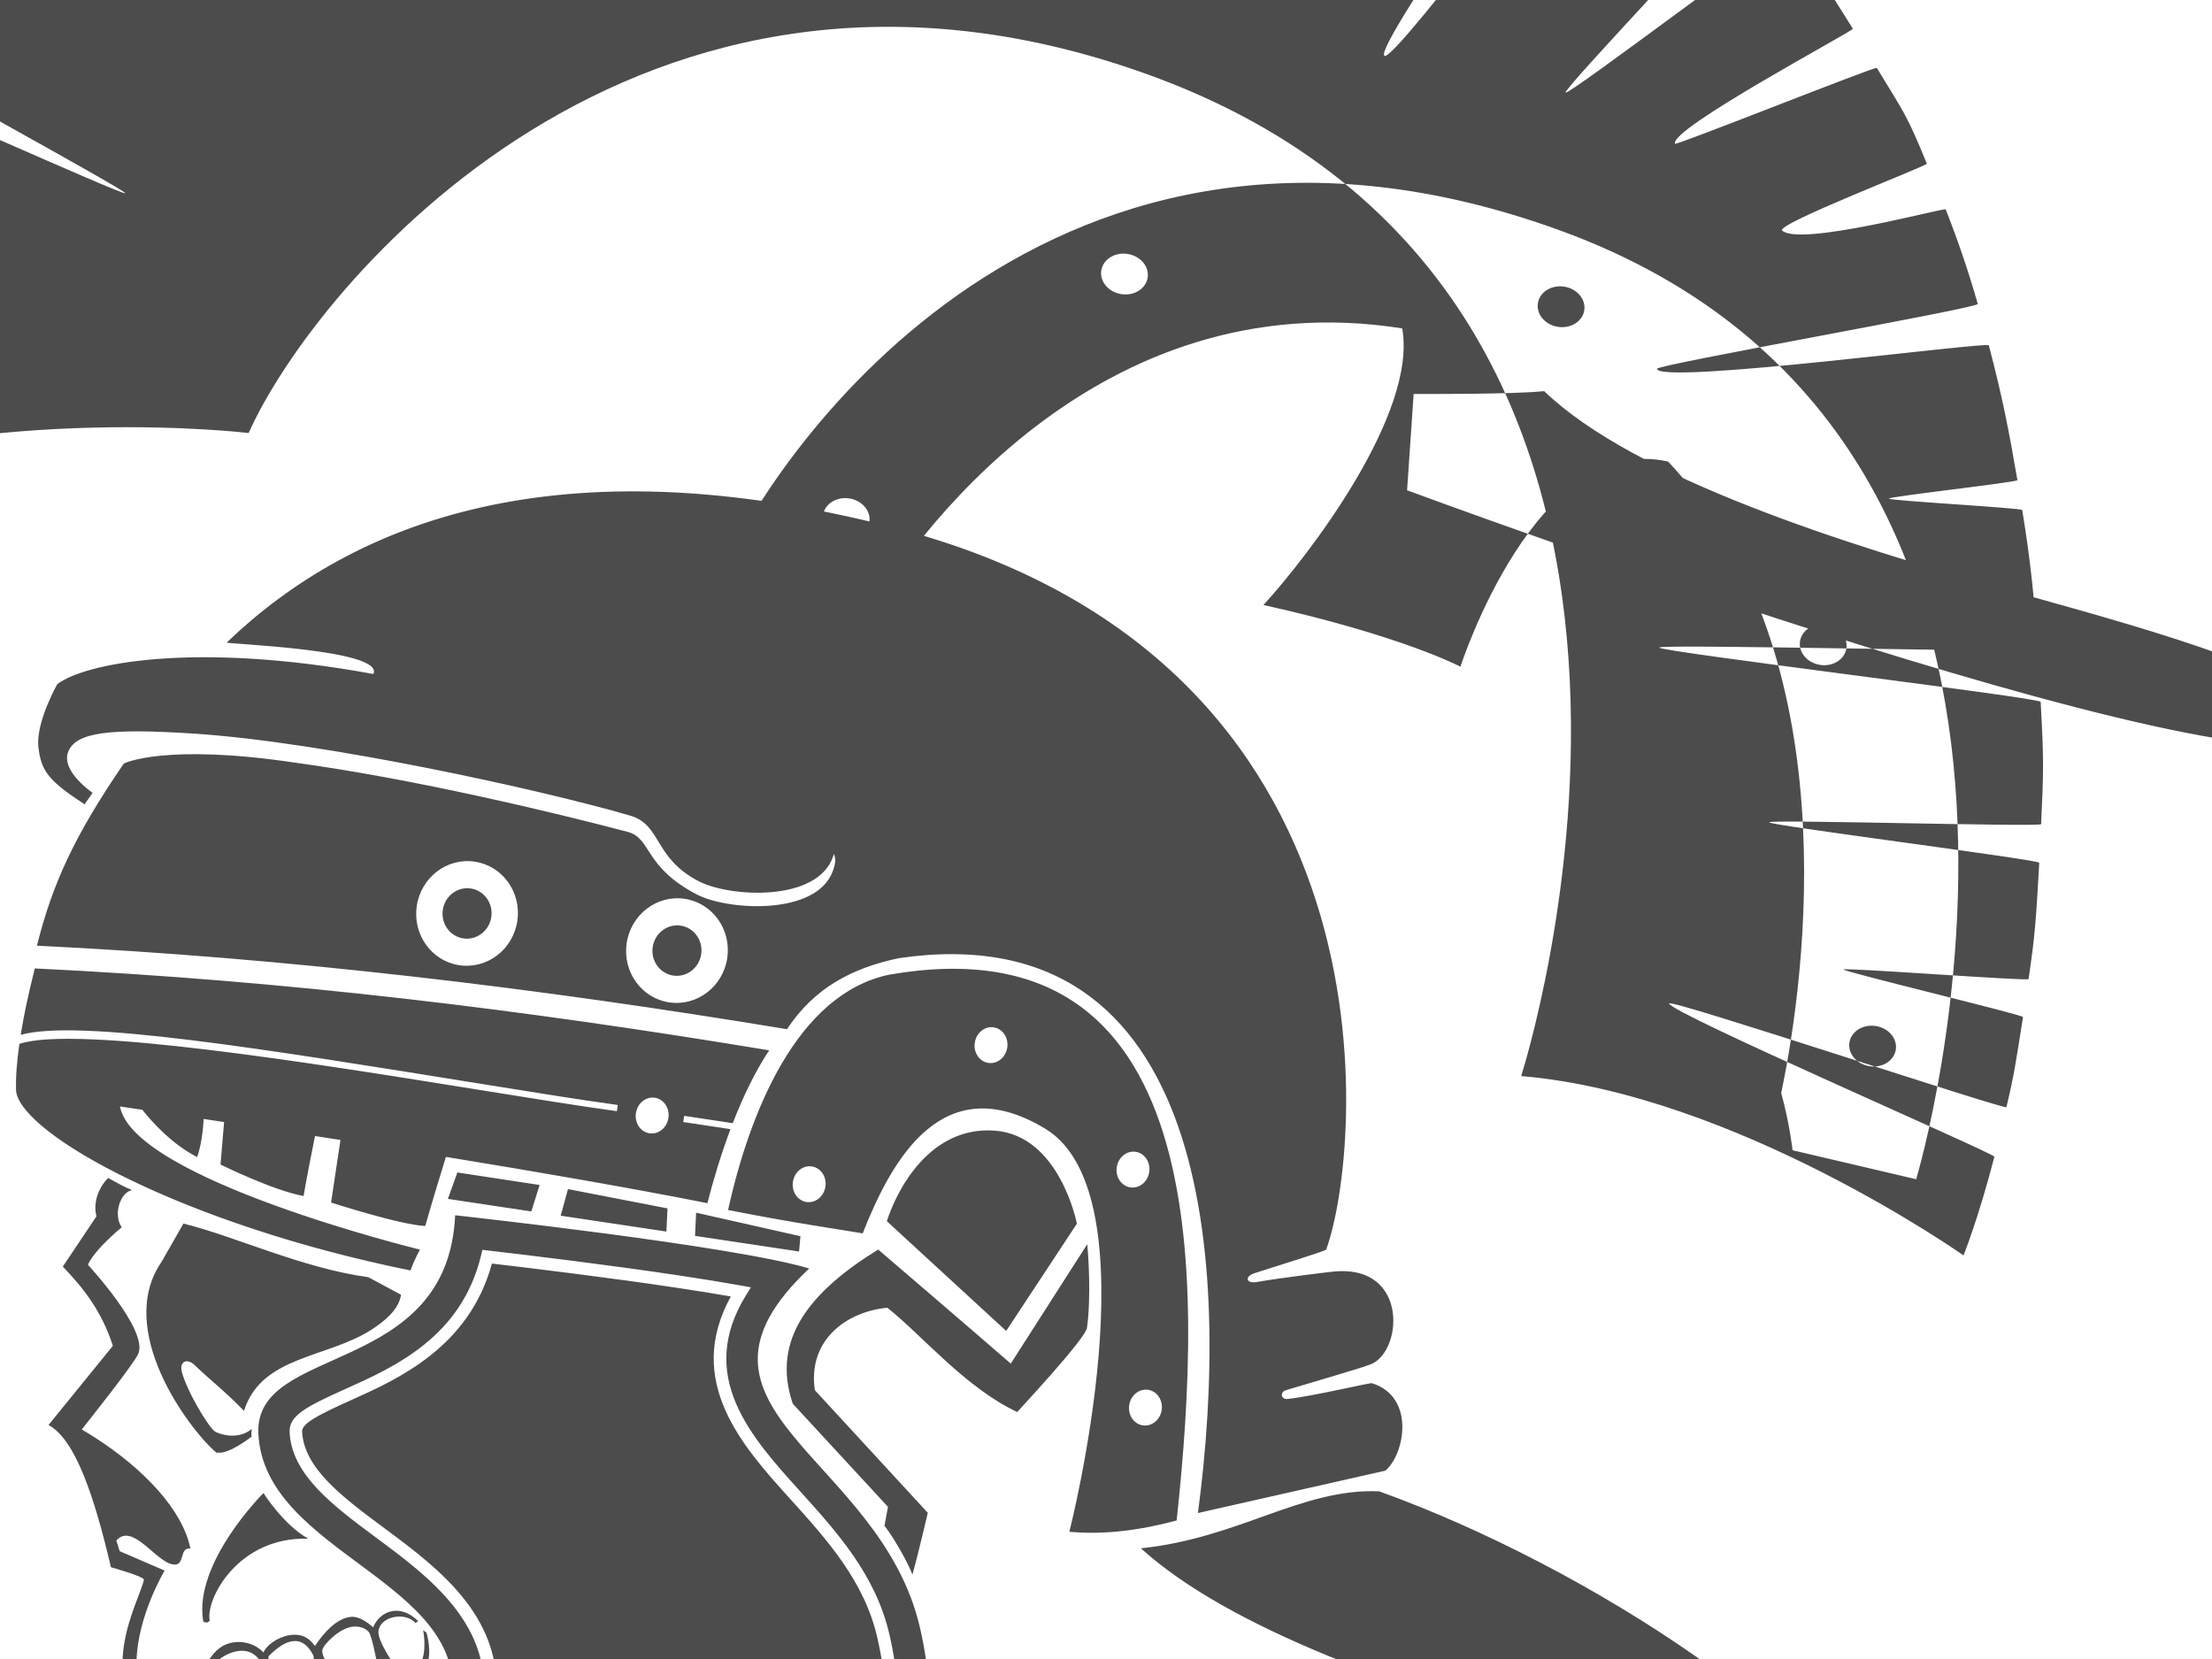 <?xml version="1.0"?><svg width="640" height="480" xmlns="http://www.w3.org/2000/svg">
 <title>Roman Gladiator Skull</title>
 <g>
  <title>Layer 1</title>
  <g id="g4843">
   <g id="g4845">
    <path d="m287.82,327.129c-18.825,-1.381 -28.347,17.178 -31.227,26.202l34.53,31.753l20.457,-31.043c0,0 -4.938,-25.531 -23.76,-26.912m-31.08,51.242c9.822,7.732 22.5,23.098 37.572,30.17c0.078,-0.172 20.457,-21.871 20.202,-24.54c0.789,-5.145 0.879,-15.305 0.06,-24.018l-22.125,34.548c-14.856,-12.875 -38.364,-32.999 -38.364,-32.999c-19.167,11.838 -31.18,25.662 -24.708,44.61l27.54,29.826c0,0 -0.393,2.142 -1.005,5.463c3.516,4.652 7.209,11.68 8.067,14.153c1.659,-5.79 4.461,-17.884 4.461,-17.884l-32.676,-35.48c-2.139,-14.41 9.06,-22.741 20.976,-23.85m74.775,-357.035c181.356,64.872 108.603,290.007 108.603,290.007c61.77,5.163 127.977,51.88 127.977,51.88c0,0 4.176,-10.165 8.943,-28.54c0.237,-0.901 -94.596,-41.922 -94.095,-44.364c0.288,-1.404 97.353,30.921 97.572,30.014c2.259,-9.282 2.802,-13.496 4.809,-26.072c0.102,-0.624 -52.035,-13.128 -51.939,-13.752c0.099,-0.627 53.433,3.408 53.529,2.778c1.947,-12.873 2.208,-17.937 3.105,-33.666c0.051,-0.888 -78.198,-10.815 -78.15,-11.706c0.048,-0.894 78.648,1.422 78.687,0.531c0.705,-15.3 0.843,-17.874 -0.132,-35.382c-0.066,-1.185 -110.244,-14.502 -110.319,-15.69c-0.072,-1.185 109.572,1.677 109.488,0.489c-1.017,-14.469 -1.935,-24.597 -4.5,-40.293c-0.099,-0.609 -38.451,-2.694 -38.553,-3.303c-0.102,-0.606 37.254,-4.737 37.155,-5.346c-2.424,-14.166 -4.314,-24 -8.265,-38.997c-0.318,-1.203 -95.199,11.496 -96.018,6.795c-0.216,-1.227 93.159,-17.583 92.817,-18.783c-2.652,-9.309 -5.754,-18.435 -9.279,-27.357c-0.237,-0.594 -42.231,10.854 -47.316,6.123c-1.974,-1.839 42.108,-18.756 41.862,-19.347c-5.919,-14.439 -6.426,-14.445 -14.475,-27.702c-0.333,-0.546 -58.149,22.533 -58.398,21.945c-1.806,-4.236 51.81,-32.733 51.471,-33.276c-8.406,-13.458 -9.09,-14.787 -19.482,-26.808c-0.816,-0.942 -62.802,46.194 -63.63,45.261c-0.828,-0.936 53.148,-57.537 52.308,-58.461c-12.486,-13.764 -22.611,-23.619 -37.428,-35.088c-0.951,-0.738 -64.308,85.023 -67.29,82.926c-3.585,-2.523 58.89,-89.406 57.921,-90.12c-11.565,-8.547 -18.306,-13.293 -31.023,-20.313c-0.54,-0.297 -34.617,60.09 -36.999,58.878c-1.701,-0.867 28.836,-63.432 28.29,-63.729c-15.792,-8.484 -25.737,-13.416 -42.987,-19.323c-0.558,-0.195 -23.427,64.809 -25.836,64.449c-2.982,-0.447 13.809,-68.568 13.251,-68.754c-16.575,-5.481 -26.142,-8.013 -43.758,-10.89c-1.191,-0.195 -23.472,119.562 -26.808,118.935c-3.003,-0.567 15.837,-120.717 14.646,-120.888c-17.265,-2.442 -29.127,-3.621 -47.094,-3.36c-0.906,0.012 -8.838,69.984 -9.744,70.002c-0.906,0.024 -0.597,-69.876 -1.503,-69.849c-13.791,0.417 -25.207,1.287 -39.269,3.402c-1.5,0.228 6.285,62.016 4.788,62.259c-1.499,0.246 -17.243,-60.252 -18.737,-59.991c-18.471,3.219 -33.369,7.107 -49.588,12.339c-1.428,0.459 35.715,103.086 34.291,103.563c-1.42,0.477 -48.275,-98.703 -49.69,-98.205c-17.528,6.141 -26.851,10.875 -41.791,18.924c-1.058,0.57 40.743,58.629 37.274,59.313c-3.3,0.645 -44.917,-55.053 -45.965,-54.459c-16.003,9.09 -25.402,15.576 -38.516,26.247c-0.717,0.585 48.331,48.552 47.621,49.143c-0.713,0.585 -59.231,-39.417 -59.934,-38.823c-12.979,10.944 -19.231,17.913 -29.48,29.724c-0.588,0.678 31.454,23.337 31.013,24.12c-2.289,4.077 -36.419,-17.715 -36.996,-17.028c-11.615,13.851 -16.901,21.576 -25.148,35.49c-0.455,0.768 67.888,37.932 67.438,38.703c-0.448,0.771 -71.753,-31.419 -72.195,-30.642c-7.621,13.371 -11.671,20.391 -16.502,32.7c-0.216,0.552 20.55,10.686 20.334,11.238c-0.144,0.378 -11.188,-0.906 -18.148,-1.563c-3.17,-0.306 -6.648,2.616 -7.164,4.062c-5.231,14.598 -7.08,19.161 -8.76,30.252c-0.095,0.609 59.565,3.12 60.292,5.973c0.575,2.259 -62.19,5.82 -62.268,6.435c-1.434,11.55 -0.962,20.355 1.058,25.251c64.518,-23.256 139.058,-14.331 139.058,-14.331c18.79,-42.192 112.477,-156.567 259.569,-103.95m-130.424,336.241l30.1,4.522l0.408,-4.426l-30.188,-6.8l-0.321,6.704zm382.029,-186.248c-49.548,-13.799 -110.25,-33.064 -136.353,-58.166c-8.793,0.984 -37.755,0.825 -37.755,0.825l-1.899,27.862c0,0 262.686,97.568 270.888,68.627c-8.874,-15.193 -50.808,-26.874 -94.881,-39.149m-325.751,301.71c-3.96,-17.336 -15.18,-29.747 -26.028,-41.749c-14.035,-15.529 -29.942,-33.134 -15.476,-56.565l1.396,-2.26l-2.616,-0.472c-5.189,-0.935 -11.309,-1.934 -18.186,-2.966c-20.283,-3.048 -43.345,-5.833 -55.285,-7.221l-1.595,-0.185l-0.375,1.561c-5.686,23.653 -25.07,32.337 -39.223,38.676c-11.674,5.227 -16.406,7.819 -16.184,12.505c0.587,12.39 12.566,21.275 25.254,30.694c15.256,11.32 34.243,25.405 30.514,49.1c-3.181,20.212 -31.848,28.338 -62.197,36.945c-24.753,7.019 -52.812,14.977 -57.501,27.327c-1.559,4.097 -0.236,9.476 3.928,15.991c6.708,10.5 24.125,18.344 49.048,22.094l0.007,0c45.52,6.843 106.073,-1.008 129.804,-12.596c44.425,-21.695 65.395,-64.181 54.715,-110.877m8.826,-2.017c11.415,49.922 -10.836,97.228 -59.57,121.028c-38.074,18.594 -164.15,28.42 -190.459,-12.756c-37.02,-57.949 108.921,-51.375 114.458,-86.545c5.536,-35.17 -54.223,-43.232 -55.868,-77.958c-1.24,-26.167 54.76,-16.179 56.94,-63.173c0,0 80.453,8.764 102.431,15.392c-43.345,40.809 20.652,54.089 32.067,104.012m-37.54,-37.302c-13.733,-15.196 -30.725,-33.995 -17.202,-58.618c-4.574,-0.793 -9.785,-1.634 -15.535,-2.497c-19.372,-2.911 -41.304,-5.582 -53.594,-7.018c-6.577,24.219 -27.155,33.434 -40.863,39.574c-9.604,4.3 -14.155,6.75 -14.047,9.031c0.507,10.676 11.817,19.066 23.789,27.949c16.049,11.907 36.009,26.719 31.94,52.581c-3.541,22.498 -33.29,30.934 -64.787,39.865c-21.546,6.11 -51.062,14.477 -55.105,25.127c-1.112,2.926 0.132,7.337 3.598,12.756c6.133,9.606 22.662,16.872 46.533,20.462l-0.26,1.794l0.27,-1.793c44.883,6.745 104.421,-0.915 127.677,-12.27c42.832,-20.918 63.052,-61.848 52.774,-106.817c-3.753,-16.413 -14.649,-28.469 -25.186,-40.126m-189.025,50.631c0.516,5.266 2.485,10.344 6.95,14.386c2.82,-0.975 1.111,-8.84 0.385,-12.23l-0.769,-0.627c-2.087,-1.725 -4.33,-3.144 -5.695,-2.78c-0.268,0.07 -0.581,0.616 -0.871,1.25m10.199,0.408c1.927,3.977 5.825,10.037 7.701,13.183l3.843,-1.408c-0.644,-4.145 -1.587,-9.602 -2.891,-12.742c-1.94,-1.064 -3.748,-1.453 -5.375,-1.068c-1.418,0.334 -2.491,1.168 -3.277,2.034m11.784,-2.699l8.404,11.961l5.934,-2.422l0.611,-6.97l1.841,-2.238l6.314,7.738c0,0 5.812,-1.378 6.258,-2.57c0.445,-1.19 -0.274,-8.507 -0.274,-8.507l-0.369,-0.667c-1.171,-2.117 -2.641,-3.267 -4.207,-3.537c-3.28,-0.458 -6.406,2.359 -8.371,4.302c-0.199,0.197 0.035,1.894 -0.127,2.056l-1.636,1.242l-0.913,-2.139c-2.444,-3.486 -6.15,-2.83 -8.142,-2.13c-2.434,0.854 -4.402,2.465 -5.323,3.881m31.658,-4.703c-0.402,1.668 2.638,6.803 5.507,7.521c2.866,0.721 10.159,-4.424 10.159,-4.424c0,0 -1.338,-7.065 -2.207,-8.214c-0.865,-1.151 -2.731,-1.744 -4.453,-1.621c-3.901,0.281 -8.605,5.072 -9.006,6.737m16.054,14.227c-0.725,0.783 1.942,6.112 1.942,6.112c3.951,-0.116 7.257,-2.798 8.597,-5.658c1.011,-2.164 0.84,-4.232 -0.431,-5.755c0,0 -9.378,4.518 -10.107,5.3m-0.103,8.231c0,0 -1.673,-6.177 -2.286,-6.414c-1.702,-0.661 -7.611,2.776 -8.002,3.895c-0.392,1.122 1.252,6.612 1.252,6.612c2.712,0.856 5.495,0.47 7.332,-1.039c1.007,-0.824 1.587,-1.885 1.704,-3.054m-10.53,5.138l-0.23,0.073l-3.137,-6.819c0,0 -5.714,2.323 -6.434,3.725c-0.716,1.399 2.915,7.24 2.915,7.24c1.845,-0.272 4.477,-1.202 5.981,-2.538c0.476,-0.424 0.997,-1.053 0.904,-1.679m-10.056,5.566c0,0 -2.282,-7.311 -3.582,-7.793c-1.3,-0.483 -4.515,1.495 -4.515,1.495l0.877,8.572c2.685,0.708 4.936,-0.429 5.626,-0.84c0.844,-0.505 1.331,-1.021 1.595,-1.435m-9.554,3.024l-0.129,-0.344l-4.201,-6.185l-4.199,1.598l2.35,8.283c2.407,0.527 4.432,0.198 5.569,-0.974c0.677,-0.704 0.905,-1.589 0.611,-2.379m-9.051,4.568l-5.012,-6.154l-3.123,1.856l1.499,6.179c3.274,0.204 5.664,-0.879 6.545,-1.767c0.043,-0.044 0.057,-0.075 0.091,-0.115m-9.742,3.547c-1.439,-0.745 -4.555,-3.964 -5.4,-3.997c-0.473,0.01 -1.601,0.458 -2.125,1.406c-0.373,0.766 2.366,3.702 2.942,4.827c0.757,0.041 1.582,-0.118 2.412,-0.49c0.948,-0.425 1.713,-1.077 2.17,-1.746m-28.186,-68.195c-4.781,-20.348 -10.261,-36.97 -18.07,-41.159l18.621,-22.91c-3.25,-10.106 -8.604,-16.813 -14.481,-22.923l9.739,-14.553c-1.228,-4.609 1.293,-9.113 3.38,-11.088c2.423,1.29 4.356,2.502 6.915,3.482c-3.706,0.818 -5.402,7.499 -2.99,10.762c-8.919,7.584 -9.76,10.89 -9.76,10.89c0,0 17.524,18.881 14.554,25.732c-1.284,2.967 -15.055,20.264 -16.36,21.899c1.242,0.73 2.471,1.475 3.674,2.245c14.265,9.142 25.482,20.977 27.766,32.208c-3.143,-0.414 -1.639,4.439 -4.335,4.634c-5.044,0.367 -12.177,-12.518 -17.1,-6.961l0.976,3.088l13.001,5.613c0,0 -7.877,13.117 -8.137,26.295c0.147,-0.076 0.288,-0.176 0.443,-0.216c2.266,-0.6 4.873,1.883 7.413,3.986l0.23,0.19c0.961,-1.39 2.152,-3.91 4.65,-4.504c2.118,-0.498 4.863,0.716 7.264,2.072c0.844,-2.226 3.042,-5.473 6.289,-6.614c3.829,-1.343 8.125,-0.097 10.431,2.488c1.182,-2.742 6.027,-5.639 10.163,-5.062c0.02,0.004 0.039,0.005 0.06,0.007c1.804,0.272 3.374,1.336 4.679,3.167c2.462,-3.638 6.244,-8.119 10.533,-8.428c2.208,-0.161 4.683,1.552 6.293,3.047c0.936,-2.236 2.695,-3.912 4.84,-4.531c2.749,-0.792 5.666,0.18 8.217,2.746l-0.777,0.503c-2.06,-2.075 -4.852,-2.111 -6.936,-1.51c-1.706,0.491 -3.469,1.719 -3.787,3.787c-0.437,2.851 4.853,10.282 4.853,10.282l7.028,-0.232c2.39,-3.794 1.044,-10.204 1.044,-10.204l0.966,0.68c0,0 1.739,5.443 0.056,9.866c0,0 2.004,0.871 1.393,1.296c-1.333,0.934 -3.751,1.909 -3.751,1.909c1.487,2.027 1.657,4.705 0.416,7.365c-1.613,3.444 -5.638,6.712 -10.445,6.735c-0.053,1.814 -0.889,3.498 -2.389,4.729c-2.126,1.741 -5.208,2.329 -8.242,1.593c-0.172,0.644 -0.588,1.368 -1.437,2.121c-2.054,1.823 -6.158,3.224 -8.561,3.063c-0.413,0.88 -1.274,1.753 -2.461,2.461c-2.146,1.275 -4.657,1.63 -6.965,1.05c-0.08,0.94 -0.503,1.868 -1.229,2.62c-1.685,1.734 -4.57,2.215 -7.854,1.349c-0.153,0.335 -0.389,0.665 -0.697,0.974c-1.445,1.455 -4.787,2.701 -8.894,2.209c-0.489,1.327 -1.349,2.974 -3.06,3.743c-1.297,0.581 -3.028,0.38 -4.228,0.202c-2.932,-0.442 -4.548,-3.649 -5.473,-6.177c-0.377,-1.027 1.628,-3.808 4.285,-5.69c0.496,-0.352 5.251,4.897 5.758,4.566c0.092,-0.059 1.051,-0.554 1.006,-0.839c-0.218,-1.316 -2.549,-4.89 -2.124,-5.15c2.075,-1.277 3.816,-2.217 6.516,-3.658c0.535,-0.283 4.172,6.656 4.708,6.376c0.537,-0.279 -2.031,-7.781 -1.493,-8.061c2.481,-1.281 3.285,-1.871 5.967,-3.194c0.5,-0.246 4.233,4.914 4.733,4.67c0.5,-0.245 -0.864,-6.103 -0.361,-6.347c1.949,-0.954 4,-1.896 6.093,-2.822c0.382,-0.17 1.311,0.899 1.694,0.729c0.384,-0.167 0.223,-1.568 0.608,-1.737c2.448,-1.055 4.924,-2.086 7.331,-3.077c0.486,-0.205 1.83,1.523 2.311,1.325c0.674,-0.275 0.48,-2.473 1.135,-2.744c2.624,-1.079 5.1,-2.106 7.295,-3.056c0.513,-0.222 1.698,0.893 2.18,0.678c0.627,-0.278 0.543,-1.888 1.106,-2.152c1.842,-0.864 3.333,-1.645 4.335,-2.331c1.229,-0.837 0.106,-2.729 -1.18,-2.809c-0.321,-0.209 -6.16,1.629 -14.231,4.229c-0.581,0.189 -2.677,-3.764 -3.258,-3.578c-0.584,0.187 0.345,4.519 -0.24,4.706c-3.391,1.098 -7.057,2.284 -10.797,3.482c-0.573,0.184 -3.102,-3.867 -3.673,-3.684c-0.574,0.182 0.811,4.598 0.24,4.78c-3.85,1.226 -7.716,2.438 -11.383,3.553c-0.594,0.184 -3.938,-6.751 -4.533,-6.569c-0.596,0.179 1.554,7.472 0.958,7.65c-3.159,0.94 -6.105,1.782 -8.676,2.462c-0.565,0.151 -4.844,-9.943 -5.428,-9.954c-1.673,-0.022 2.593,10.679 2.023,10.814c-3.805,0.899 -6.244,1.222 -6.49,0.645c-19.992,-16.109 -5.644,-39.146 -4.356,-45.622c0.18,-0.917 -9.526,-3.606 -9.526,-3.606m513.722,83.385c-13.074,-35.46 -85.725,-83.395 -146.802,-105.361c-22.524,-0.905 -40.317,13.5 -68.925,16.491c25.719,23.321 76.071,40.992 124.053,54.357c39.783,11.081 75.624,21.073 91.674,34.513m-218.79,-193.298c2.595,0.39 5.046,-1.597 5.475,-4.442c0.426,-2.842 -1.332,-5.463 -3.927,-5.852c-2.595,-0.389 -5.046,1.598 -5.472,4.439c-0.426,2.846 1.332,5.463 3.924,5.855m-0.321,63.005c-0.429,2.842 1.329,5.463 3.924,5.852c2.595,0.391 5.046,-1.597 5.472,-4.44c0.429,-2.842 -1.332,-5.463 -3.924,-5.851c-2.598,-0.392 -5.046,1.597 -5.472,4.439m-35.283,-103.455c0.426,-2.844 -1.332,-5.463 -3.927,-5.856c-2.595,-0.39 -5.046,1.599 -5.472,4.443c-0.429,2.841 1.329,5.463 3.924,5.853c2.598,0.39 5.046,-1.599 5.475,-4.44m-52.617,40.237c0.429,-2.842 -1.332,-5.463 -3.927,-5.852c-2.595,-0.392 -5.044,1.598 -5.47,4.439c-0.428,2.844 1.33,5.462 3.925,5.855c2.595,0.388 5.046,-1.6 5.472,-4.442m70.581,99.853c0,0 24.927,-97.356 -6.963,-116.608c-29.523,-17.828 -44.325,8.669 -52.833,30.275c-5.796,-1.025 -19.445,-2.9 -38.952,-6.769c6.211,-28.008 19.775,-62.372 46.533,-68.066c92.832,-16.182 91.032,85.634 83.259,157.902c-10.47,2.81 -20.838,4.205 -31.044,3.266m-98.986,-165.965c1.244,-8.274 -4.261,-15.96 -12.294,-17.166c-8.033,-1.206 -15.554,4.521 -16.799,12.795c-1.243,8.277 4.262,15.96 12.294,17.166c8.034,1.209 15.556,-4.518 16.799,-12.795m-60.732,-10.749c1.243,-8.274 -4.263,-15.96 -12.294,-17.166c-8.034,-1.209 -15.552,4.521 -16.796,12.795c-1.246,8.274 4.262,15.957 12.294,17.166c8.032,1.206 15.552,-4.521 16.796,-12.795m-125.21,-33.765c-10.277,-6.732 -12.604,-9.522 -13.363,-16.653c-0.758,-7.131 5.465,-18.099 5.465,-18.099c7.575,-5.877 38.992,-12.57 91.464,-2.946c3.302,-7.158 -42.893,-8.661 -42.427,-9.111c36.446,-34.974 95.757,-58.149 192.433,-33.423c149.418,38.217 136.011,180.809 125.661,209.071c-0.144,0.393 -13.269,4.418 -20.739,6.827c-2.943,0.948 -2.445,3.086 0.618,2.557c7.689,-1.335 21.54,-2.972 22.116,-3.007c22.548,-2.333 20.112,24.532 10.122,27.074c-0.435,0.341 -16.8,5.16 -23.772,7.233c-1.803,0.539 -1.428,2.746 0.483,2.538c7.317,-0.789 23.841,-4.744 24.411,-4.567c12.63,3.954 9.528,20.515 3.9,25.3l-54.243,12.266c9.528,-71.543 3.909,-173.728 -86.556,-160.54c-13.293,2.826 -24.294,8.391 -32.347,20.55c-71.769,-11.868 -143.891,-20.622 -217.007,-24.159c4.43,-17.826 10.946,-32.046 25.111,-52.659c0.151,-0.222 12.217,-5.844 49.201,-0.354c35.107,4.764 76.37,14.739 96.587,20.076c7.044,1.86 4.55,10.065 20.046,18.126c9.017,4.692 34.915,6.228 39.427,-7.053c0.516,-1.521 0.93,-3.138 0.195,-4.68c-0.069,0.237 -0.129,0.474 -0.207,0.711c-4.512,13.281 -29.808,11.862 -38.842,7.206c-13.167,-6.783 -10.706,-16.326 -19.876,-19.005c-26.092,-7.62 -88.643,-21.252 -125.958,-23.712c-24.879,-1.638 -34.417,-0.387 -36.635,5.229c-2.218,5.616 7.061,11.892 7.061,11.892l-2.328,3.312l-0,0l0,0zm509.756,-45.138c0.483,-3.213 -2.133,-6.27 -5.838,-6.828c-3.711,-0.558 -7.104,1.599 -7.587,4.809c-0.486,3.213 2.127,6.27 5.838,6.831c3.705,0.555 7.104,-1.599 7.587,-4.812m-75.846,-97.806c0.486,-3.216 -2.133,-6.273 -5.838,-6.831c-3.711,-0.555 -7.104,1.599 -7.587,4.812c-0.483,3.213 2.127,6.27 5.838,6.828c3.708,0.555 7.107,-1.599 7.587,-4.809m-126.324,-9.465c0.485,-3.216 -2.129,-6.27 -5.839,-6.828c-3.706,-0.558 -7.104,1.599 -7.586,4.809c-0.485,3.216 2.129,6.27 5.839,6.828c3.706,0.558 7.104,-1.593 7.586,-4.809m-80.511,70.74c0.481,-3.213 -2.13,-6.27 -5.84,-6.828c-3.707,-0.558 -7.105,1.596 -7.587,4.812c-0.483,3.213 2.13,6.27 5.838,6.825c3.71,0.558 7.106,-1.596 7.589,-4.809m283.548,150.621c-0.483,3.213 2.13,6.27 5.838,6.828c3.708,0.558 7.107,-1.596 7.587,-4.812c0.483,-3.213 -2.13,-6.267 -5.835,-6.825c-3.714,-0.555 -7.107,1.596 -7.59,4.809m-19.737,14.577c7.185,-34.161 19.506,-127.161 -32.7,-182.682c-38.256,-8.76 -60.102,59.34 -60.102,59.34c0,0 -16.839,-8.925 -56.994,-17.856c13.179,-14.37 44.577,-55.422 40.14,-80.025c-88.202,-13.89 -142.27,60.699 -156.349,86.199c-2.308,0.807 -5.518,2.151 -5.518,2.151l-35.351,-16.827c15.884,-36.669 95.947,-153.234 242.785,-99.903c167.658,60.894 103.137,274.554 103.137,274.554l-35.766,-8.385c0,0 -0.768,-7.458 -3.282,-16.566m-426.172,128.946c-7.181,-3.98 -12.948,-13.202 -12.948,-13.202c0,0 -20.374,20.247 -17.426,37.165c1.249,0.814 1.874,-0.292 1.874,-0.292c-1.295,-5.857 7.938,-24.263 28.5,-23.671m-32.63,-50.011c3.282,3.271 9.114,7.844 14.044,13.043c5.026,-16.092 24.305,-15.192 37.201,-23.699c3.345,-2.209 7.577,-5.504 8.236,-9.9l-9.455,-5.08c-19.199,-2.634 -38.715,-11.882 -53.506,-15.519l-6.344,11.097c-13.496,19.58 7.746,48.152 15.677,55.004l0,0.011c0.007,0.002 0.014,0.001 0.02,0.006c0.149,0.128 0.305,0.265 0.444,0.379c-0.026,-0.061 -0.05,-0.155 -0.068,-0.274c3.225,0.765 9.798,-4.432 10.097,-4.67c-0.08,0.05 -0.295,0.028 -0.068,-2.127c-3.152,2.646 -7.585,2.208 -10.435,0.865c-1.788,-0.84 -8.309,-11.705 -9.784,-17.375c-0.754,-2.891 1.407,-4.285 3.94,-1.759m97.172,-44.667l2.407,-7.65l-23.795,-3.625l-2.749,7.644l24.137,3.63zm-90.682,70.153c-0.053,-0.042 -0.117,-0.098 -0.173,-0.145c0.079,0.191 0.173,0.145 0.173,0.145m133.908,-152.841c-3.873,-0.582 -7.499,2.178 -8.098,6.168c-0.601,3.987 2.053,7.692 5.925,8.274c3.874,0.585 7.5,-2.178 8.099,-6.168c0.6,-3.99 -2.053,-7.695 -5.926,-8.274m-60.732,-10.752c-3.872,-0.582 -7.499,2.178 -8.098,6.168c-0.6,3.99 2.054,7.695 5.927,8.277c3.873,0.582 7.499,-2.181 8.098,-6.168c0.599,-3.99 -2.055,-7.695 -5.927,-8.277m26.001,94.666l30.592,4.596l0.32,-6.702l-28.792,-5.584l-2.12,7.69l0,0zm21.775,-29.68c-0.428,2.843 1.33,5.465 3.923,5.852c2.597,0.39 5.046,-1.598 5.475,-4.439c0.427,-2.843 -1.333,-5.463 -3.927,-5.855c-2.597,-0.391 -5.045,1.6 -5.471,4.441m-65.227,45.532c-65.51,-13.277 -112.339,-39.186 -114.106,-51.811c-0.161,-3.944 0.206,-8.593 0.946,-13.738c16.195,-5.514 85.735,5.682 132.963,13.286c15.891,2.56 29.613,4.773 39.923,6.177l0.244,-1.795c-10.286,-1.398 -24,-3.612 -39.879,-6.168c-62.744,-10.106 -116.242,-18.809 -132.866,-14.117c0.954,-6.036 2.284,-12.009 4.077,-19.221c73.112,3.54 140.707,11.823 212.477,23.694c-4.052,6.114 -7.566,13.444 -10.536,21.074l-14.054,-2.113l-0.269,1.789l13.668,2.057c-2.707,7.187 -4.939,14.578 -6.682,21.414c-21.581,-4.283 -48.563,-8.957 -75.653,-13.386c-1.268,4.104 -4.133,13.432 -5.989,19.997c-7.275,-0.329 -27.243,-6.796 -27.243,-6.796l2.72,-18.086c-2.474,-0.39 -4.93,-0.775 -7.367,-1.154c-1.04,5.138 -2.358,11.844 -3.307,17.356c-8.694,-1.535 -24.032,-9.104 -24.032,-9.104l1.037,-12.298c-1.999,-0.303 -3.969,-0.601 -5.907,-0.892c-0.157,2.717 -0.606,7.451 -1.899,11.028c-7.315,-3.748 -13.067,-10.174 -15.86,-13.685c-2.23,-0.333 -4.384,-0.652 -6.454,-0.957c3.787,21.129 86.787,41.419 86.787,41.419c0,0 -1.607,2.837 -2.739,6.028m-45.869,47.985c0.006,-0.008 0.028,-0.022 0.028,-0.022" id="path4847" fill-rule="nonzero" fill="#4c4c4c"/>
   </g>
  </g>
 </g>
</svg>